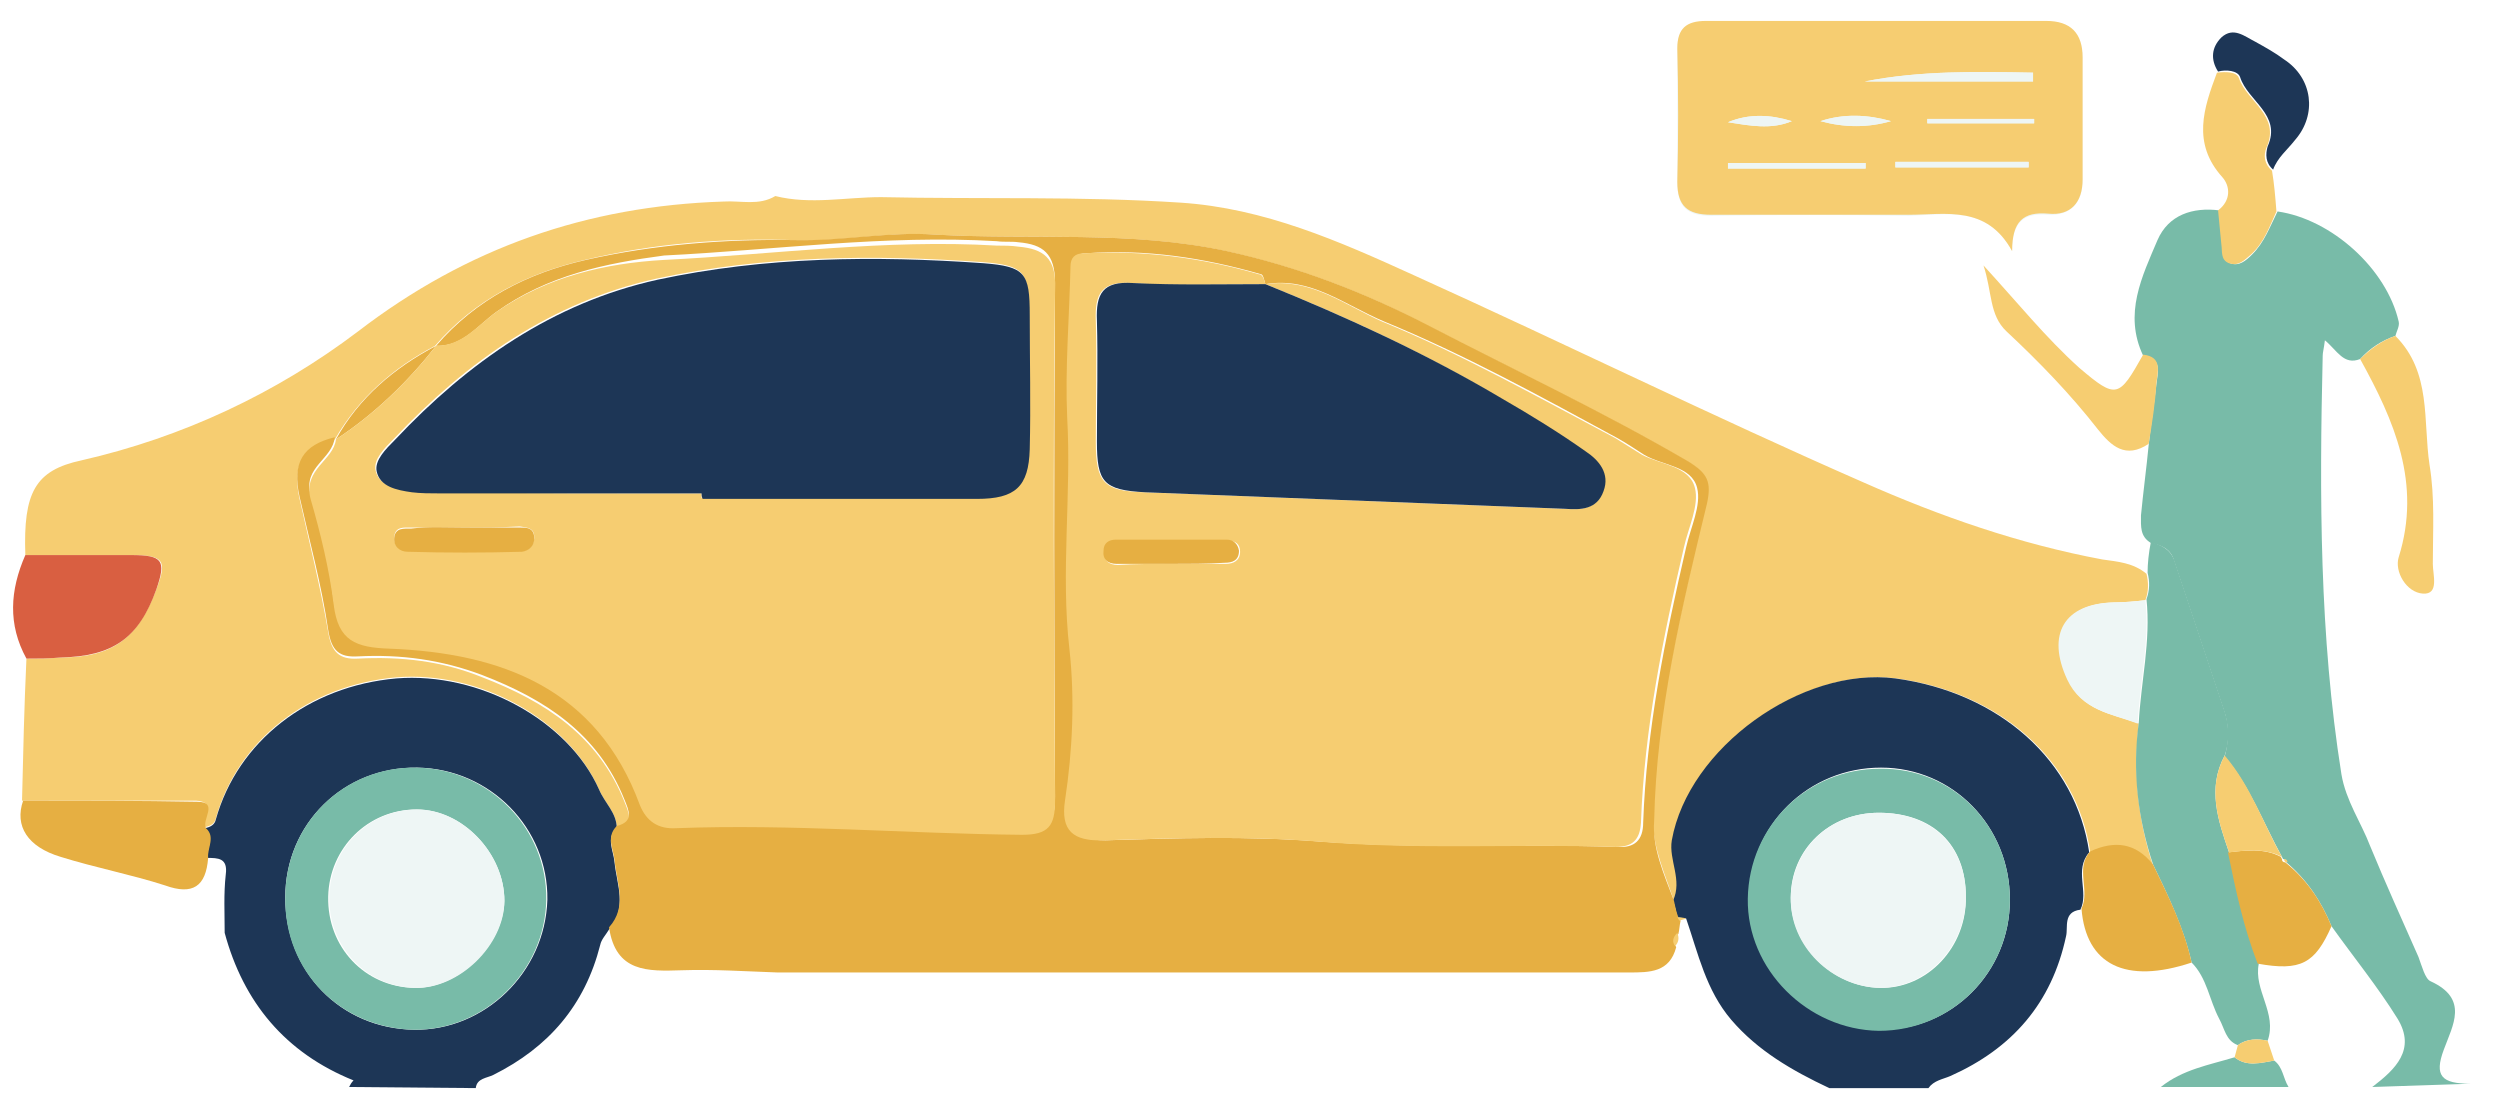 <?xml version="1.0" encoding="utf-8"?>
<!-- Generator: Adobe Illustrator 23.0.1, SVG Export Plug-In . SVG Version: 6.00 Build 0)  -->
<svg version="1.1" id="Layer_1" xmlns="http://www.w3.org/2000/svg" xmlns:xlink="http://www.w3.org/1999/xlink" x="0px" y="0px"
	 viewBox="0 0 227 100.8" style="enable-background:new 0 0 227 100.8;" xml:space="preserve">
<style type="text/css">
	.st0{fill:#EEF6F5;}
	.st1{fill:#F6CD71;}
	.st2{fill:#1D3656;}
	.st3{fill:#78BBA8;}
	.st4{fill:#E6AF42;}
	.st5{fill:#D95F41;}
</style>
<g id="LjnDwb_1_">
	<g>
		<path class="st0" d="M182.7,22.8c0-2.6,1-3.5,3.3-3.3c2,0.1,3.1-1.1,3.1-3.1c0-3.7,0-7.4,0-11.1c0-2.2-1.1-3.3-3.3-3.3
			c-10.3,0-20.6,0-30.9,0c-1.8,0-2.6,0.6-2.6,2.5c0,4,0,8.1,0,12.1c0,2.2,0.9,3,3.1,3c5.9-0.1,11.9-0.1,17.9,0
			C176.7,19.5,180.4,18.6,182.7,22.8z"/>
		<path class="st1" d="M65.7,18.3c1.6-0.1,3.2,0.4,4.7-0.5c3.2,0.8,6.4,0.1,9.6,0.1c9.1,0.2,18.1-0.1,27.2,0.5
			c7.6,0.5,14.4,3.5,21.2,6.6c13.7,6.2,27.1,12.8,40.8,18.8c7,3.1,14.2,5.6,21.7,7c1.4,0.2,2.8,0.3,4,1.3c0.2,0.8,0.2,1.6-0.1,2.4
			c-0.9,0.1-1.9,0.2-2.8,0.2c-4.5,0.1-6.1,2.9-4.2,7c1.3,2.9,4,3.1,6.4,4c-0.5,4.4-0.1,8.7,1.3,12.9c-1.6-2-3.5-2.2-5.7-1.2
			c-1.2-8.3-8.1-14.5-17.6-15.8c-8.5-1.1-18.8,6.3-20.3,14.7c-0.3,1.9,1.1,3.7,0.1,5.5c-0.8-2.4-1.9-4.7-1.9-7.3
			c0.2-9.8,2.6-19.3,4.8-28.8c0.4-1.8,0.2-2.7-1.7-3.8c-7.7-4.5-15.8-8.3-23.7-12.4c-5.7-3-11.8-5.3-18.2-6.7
			c-8.8-1.9-17.7-1-26.5-1.5c-4.2-0.3-8.4,0.7-12.7,0.5c-6.4-0.2-12.8,0.3-19,1.8c-5.2,1.2-10,3.6-13.6,7.8c-3.8,2-6.9,4.7-9.1,8.5
			c-2.9,0.7-3.9,2.3-3.2,5.4c0.9,4,1.9,8,2.6,12.1c0.3,1.8,1,2.5,2.7,2.4c3.9-0.2,7.6,0.2,11.3,1.7c5.7,2.2,10.5,5.3,12.9,11.3
			c0.4,1,0.9,2-0.7,2.4c0-1.4-1.1-2.3-1.6-3.5C51.6,65.3,43.5,60.9,36,61.5c-8,0.7-14.4,5.7-16.4,12.8c-0.1,0.5-0.5,0.7-1,0.8
			c-0.4-0.7,1.2-2.3-0.8-2.4C12.6,72.7,7.3,72.7,2,72.7c0.1-4.3,0.2-8.6,0.4-12.9c1,0,2.1,0,3.1-0.1c4.7,0,7-1.7,8.7-6.2
			c1-2.6,0.7-3.1-2.3-3.1c-3.2,0-6.4,0-9.6,0c-0.2-5.7,0.9-7.7,5.1-8.6c9.2-2.1,17.7-6.1,25.1-11.7C42.4,22.5,53.3,18.7,65.7,18.3z"
			/>
		<path class="st2" d="M160.6,101.8 M166.1,98.8c-3.4-1.6-6.5-3.4-8.9-6.2c-2.3-2.7-3-6-4.1-9.2c-0.3,0-0.5-0.1-0.8-0.1
			c-0.1-0.5-0.2-1-0.4-1.5c0.9-1.9-0.4-3.7-0.1-5.5c1.5-8.4,11.8-15.8,20.3-14.7c9.5,1.3,16.4,7.5,17.6,15.8c-1.4,1.6,0,3.6-0.8,5.2
			c-1.6,0.2-1.1,1.6-1.3,2.4c-1.3,6.1-4.9,10.2-10.5,12.7c-0.7,0.3-1.5,0.4-2,1.1 M31.7,98.7c0.1-0.2,0.2-0.4,0.4-0.6
			c-6.2-2.5-10-7.1-11.7-13.4c0-1.8-0.1-3.5,0.1-5.3c0.2-1.5-0.7-1.5-1.7-1.5c0-0.9,0.7-1.9-0.2-2.7c0.5-0.1,0.9-0.3,1-0.8
			c2-7.1,8.4-12.1,16.4-12.8c7.5-0.6,15.6,3.8,18.4,10.1c0.5,1.2,1.6,2.1,1.6,3.5c-1,0.9-0.3,2-0.2,3.1c0.2,2,1.2,4.2-0.5,6.1
			c-0.3,0.5-0.7,0.9-0.8,1.4c-1.4,5.5-4.7,9.3-9.7,11.8c-0.6,0.3-1.5,0.3-1.6,1.2 M25.9,81.5c0,6.7,5,11.9,11.7,12
			c6.4,0.1,11.9-5.2,12.1-11.8c0.1-6.5-5.2-11.9-11.8-12C31.2,69.6,25.9,74.8,25.9,81.5z M182.5,81.7c0-6.7-5.2-12-11.7-12
			c-6.6,0-11.9,5.2-12,11.8c-0.1,6.4,5.4,11.9,11.9,12C177.2,93.6,182.5,88.3,182.5,81.7z"/>
		<path class="st3" d="M215.4,98.7c2.1-1.6,4-3.4,2.3-6.2c-1.8-2.9-4-5.6-6-8.4c-0.9-2.2-2.2-4.2-4.1-5.8c0-0.2-0.1-0.3-0.3-0.3
			l-0.1-0.2c-1.7-3.1-2.9-6.4-5.2-9.1c0.4-1.5,0.4-2.9-0.1-4.3c-1.5-4.5-3-9-4.5-13.5c-0.3-1.1-1.2-1.4-2.1-1.6
			c-1-0.6-0.9-1.5-0.9-2.5c0.2-2.1,0.5-4.3,0.7-6.4c0.2-1.8,0.5-3.7,0.7-5.5c0.1-1,0.6-2.4-1.2-2.6c-1.8-3.8-0.1-7.2,1.3-10.5
			c1-2.3,3.2-3,5.6-2.7c0.1,1,0.2,2,0.3,3.1c0.1,0.6-0.1,1.4,0.7,1.7c0.8,0.3,1.4-0.2,2-0.8c1.1-1.1,1.6-2.5,2.3-3.9
			c4.9,0.7,9.9,5.2,11,10c0.1,0.4-0.2,0.9-0.3,1.3c-1.2,0.4-2.3,1.1-3.2,2.1c-1.5,0.6-2.1-0.8-3.2-1.7c-0.1,0.8-0.2,1.1-0.2,1.4
			c-0.3,12.7-0.3,25.4,1.7,38c0.4,2.4,1.8,4.4,2.6,6.5c1.4,3.4,2.9,6.7,4.4,10.1c0.3,0.8,0.6,2,1.1,2.2c3.5,1.6,2,4,1.2,6.2
			c-0.9,2.4-0.2,3.1,2.4,3.1"/>
		<path class="st1" d="M182.7,22.8c-2.3-4.2-6-3.3-9.4-3.3c-6,0-11.9,0-17.9,0c-2.2,0-3.1-0.8-3.1-3c0.1-4,0.1-8.1,0-12.1
			c0-1.8,0.8-2.5,2.6-2.5c10.3,0,20.6,0,30.9,0c2.2,0,3.3,1.1,3.3,3.3c0,3.7,0,7.4,0,11.1c0,2.1-1.1,3.3-3.1,3.1
			C183.7,19.2,182.7,20.1,182.7,22.8z M184.6,7.4c0-0.3,0-0.5,0-0.8c-5.1-0.1-10.2-0.2-15.3,0.8C174.4,7.4,179.5,7.4,184.6,7.4z
			 M169.4,15.3c0-0.2,0-0.3,0-0.5c-4.2,0-8.3,0-12.5,0c0,0.2,0,0.3,0,0.5C161,15.3,165.2,15.3,169.4,15.3z M172.1,14.7
			c0,0.2,0,0.3,0,0.5c4,0,8.1,0,12.1,0c0-0.2,0-0.3,0-0.5C180.2,14.7,176.2,14.7,172.1,14.7z M184.7,11.2c0-0.1,0-0.3,0-0.4
			c-3.2,0-6.5,0-9.7,0c0,0.1,0,0.3,0,0.4C178.2,11.2,181.5,11.2,184.7,11.2z M171.7,11c-2.1-0.6-4.3-0.7-6.4,0
			C167.5,11.6,169.6,11.6,171.7,11z M156.9,11.1c2,0.3,3.9,0.7,5.8-0.1C160.7,10.4,158.8,10.3,156.9,11.1z"/>
		<path class="st3" d="M195.3,49.2c0.9,0.3,1.7,0.6,2.1,1.6c1.5,4.5,3,9,4.5,13.5c0.5,1.4,0.6,2.9,0.1,4.3c-1.6,3-0.6,5.9,0.4,8.8
			c0.7,3.4,1.4,6.8,2.7,10.1c-0.5,2.4,1.7,4.5,0.8,7c-0.9-0.2-1.9-0.2-2.7,0.4c-1.1-0.4-1.2-1.5-1.7-2.4c-0.9-1.7-1.1-3.7-2.5-5.1
			c-0.7-3.1-2.1-6-3.5-8.9c-1.4-4.2-1.9-8.5-1.3-12.9c0.2-3.7,1.1-7.4,0.7-11.2c0.3-0.8,0.3-1.6,0.1-2.4
			C195,51.2,195.1,50.2,195.3,49.2z"/>
		<path class="st1" d="M206.7,19.2c-0.6,1.3-1.1,2.8-2.3,3.9c-0.6,0.5-1.1,1.1-2,0.8c-0.8-0.3-0.6-1.1-0.7-1.7c-0.1-1-0.2-2-0.3-3.1
			c1.2-0.9,1.1-2.2,0.4-3c-2.8-3.1-1.7-6.3-0.5-9.5c0.8-0.1,1.8-0.1,2,0.5c0.7,2.1,3.8,3.4,2.5,6.3c-0.3,0.7-0.2,1.5,0.5,2.1
			C206.5,16.7,206.6,17.9,206.7,19.2z"/>
		<path class="st1" d="M194.6,32.2c1.8,0.2,1.3,1.6,1.2,2.6c-0.1,1.8-0.4,3.7-0.7,5.5c-2.1,1.4-3.4,0.2-4.6-1.3
			c-2.5-3.2-5.3-6.1-8.3-8.9c-1.6-1.5-1.3-3.6-2.1-6c3.2,3.5,5.7,6.6,8.7,9.3C192.2,36.3,192.4,36.1,194.6,32.2z"/>
		<path class="st1" d="M214.3,32.6c0.9-0.9,2-1.7,3.2-2.1c3.3,3.3,2.5,7.7,3.1,11.7c0.5,3,0.3,6,0.3,9c0,1,0.6,2.8-0.9,2.7
			c-1.5-0.1-2.6-2-2.2-3.3C219.9,43.9,217.4,38.2,214.3,32.6z"/>
		<path class="st2" d="M206.4,15.4c-0.7-0.6-0.7-1.4-0.5-2.1c1.3-2.9-1.8-4.1-2.5-6.3c-0.2-0.6-1.3-0.7-2-0.5
			c-0.7-1.1-0.6-2.2,0.3-3.1c1.1-1,2.1-0.1,3.1,0.4c0.9,0.5,1.8,1,2.6,1.6c2.6,1.7,3,5,1,7.3C207.7,13.6,206.8,14.3,206.4,15.4z"/>
		<path class="st4" d="M152,81.8c0.1,0.5,0.2,1,0.4,1.5c0,0.1,0.1,0.2,0.2,0.3c-0.1,0.4-0.1,0.8-0.2,1.2c-0.4,0.3-0.5,0.8-0.2,1.2
			c-0.6,2.3-2.4,2.3-4.3,2.3c-25.8,0-51.5,0-77.3,0c-2.9-0.1-5.8-0.3-8.7-0.2c-3.1,0.1-6,0.2-6.6-3.9c1.7-1.9,0.7-4,0.5-6.1
			c-0.1-1-0.8-2.1,0.2-3.1c1.6-0.4,1.1-1.4,0.7-2.4c-2.4-6-7.2-9.1-12.9-11.3c-3.7-1.4-7.4-1.9-11.3-1.7c-1.7,0.1-2.4-0.5-2.7-2.4
			c-0.6-4.1-1.7-8.1-2.6-12.1c-0.7-3.1,0.3-4.7,3.2-5.4l0,0c-0.2,2-2.9,2.7-2.2,5.2c0.9,3.1,1.7,6.4,2.1,9.6c0.4,3.3,2,3.9,5.1,4
			c10.1,0.5,18.8,3.7,22.7,14.2c0.6,1.5,1.6,2.2,3.3,2.1c10.5-0.4,20.9,0.5,31.4,0.6c2.4,0,3-0.7,3-3.1c-0.1-15.5-0.1-31.1,0-46.6
			c0-2.7-1.1-3.5-3.3-3.7c-0.7-0.1-1.3,0-2-0.1c-10.1-0.6-20.1,0.8-30.2,1.3C55,23.9,49.7,25,45.1,28.3c-1.7,1.2-3.1,3.2-5.5,3.1
			l0,0c3.6-4.2,8.3-6.6,13.6-7.8c6.2-1.4,12.6-1.9,19-1.8c4.3,0.1,8.5-0.8,12.7-0.5c8.8,0.5,17.7-0.4,26.5,1.5
			c6.4,1.4,12.4,3.7,18.2,6.7c7.9,4.1,16,7.9,23.7,12.4c1.8,1.1,2.1,1.9,1.7,3.8c-2.3,9.5-4.6,19-4.8,28.8
			C150,77,151.1,79.4,152,81.8z M114.9,25.8C114.9,25.8,114.9,25.8,114.9,25.8c-0.1-0.3-0.2-0.9-0.4-0.9c-5.2-1.5-10.5-2.3-15.9-1.9
			c-0.8,0-1.2,0.4-1.2,1.2c-0.1,4.6-0.6,9.2-0.3,13.7c0.4,7-0.6,14,0.2,21c0.5,4.6,0.3,9.2-0.4,13.8c-0.4,2.7,0.7,3.6,3.5,3.6
			c6.4-0.2,12.9-0.4,19.3,0.1c9.1,0.7,18.1,0.2,27.2,0.5c1.5,0.1,2.3-0.6,2.3-2.2c0.3-8.5,2-16.8,3.9-25c0.4-1.8,1.4-3.8,1-5.4
			c-0.5-2-3.1-2-4.8-3c-0.8-0.5-1.5-1-2.4-1.5c-7-3.8-13.9-7.6-21.2-10.6C122.1,27.7,119,25.1,114.9,25.8z"/>
		<path class="st4" d="M18.9,77.9c-0.2,2.6-1.4,3.4-3.9,2.5c-3.1-1-6.3-1.6-9.5-2.6c-3-0.9-4.2-2.8-3.4-5.1c5.3,0,10.6,0,15.8,0.1
			c2,0,0.4,1.6,0.8,2.4C19.6,76,18.8,77,18.9,77.9z"/>
		<path class="st5" d="M2.4,59.8c-1.7-3.1-1.5-6.2-0.1-9.4c3.2,0,6.4,0,9.6,0c2.9,0,3.2,0.5,2.3,3.1c-1.6,4.5-4,6.1-8.7,6.2
			C4.5,59.8,3.4,59.8,2.4,59.8z"/>
		<path class="st4" d="M195.5,78.5c1.4,2.9,2.8,5.7,3.5,8.9c-6,2-9.6,0.2-10-4.9c0.8-1.7-0.6-3.7,0.8-5.2
			C192,76.3,193.9,76.5,195.5,78.5z"/>
		<path class="st0" d="M194.8,54.5c0.4,3.8-0.5,7.4-0.7,11.2c-2.4-0.9-5.1-1.2-6.4-4c-1.9-4.1-0.3-6.9,4.2-7
			C192.9,54.7,193.9,54.6,194.8,54.5z"/>
		<path class="st4" d="M30.5,39.9c2.1-3.8,5.3-6.5,9.1-8.5c0,0,0,0,0,0C37,34.7,34,37.6,30.5,39.9L30.5,39.9z"/>
		<path class="st3" d="M25.9,81.5c0-6.7,5.3-11.9,11.9-11.8c6.6,0.1,11.9,5.5,11.8,12c-0.1,6.5-5.6,11.9-12.1,11.8
			C30.9,93.3,25.8,88.2,25.9,81.5z M45.8,81.8c0-4.3-3.8-8.3-8-8.3c-4.4,0-7.9,3.5-8,7.9c-0.1,4.6,3.3,8.2,7.8,8.3
			C41.6,89.8,45.7,85.8,45.8,81.8z"/>
		<path class="st3" d="M182.5,81.7c0,6.6-5.3,11.9-11.9,11.9c-6.5-0.1-12-5.6-11.9-12c0.1-6.6,5.4-11.8,12-11.8
			C177.3,69.7,182.5,75,182.5,81.7z M170.6,73.8c-4.5,0-8,3.3-8,7.7c0,4.3,3.7,8.1,8.1,8.2c4.3,0.1,7.9-3.7,7.8-8.3
			C178.5,76.7,175.5,73.8,170.6,73.8z"/>
		<path class="st3" d="M206.5,96.3c0.8,0.6,0.8,1.6,1.3,2.4c-3.9,0-7.7,0-11.6,0c2-1.6,4.4-2,6.7-2.7
			C204,96.9,205.3,96.5,206.5,96.3z"/>
		<path class="st1" d="M153.1,83.4c-0.2,0.1-0.4,0.1-0.6,0.2c-0.1-0.1-0.1-0.2-0.2-0.3C152.6,83.3,152.8,83.3,153.1,83.4z"/>
		<path class="st4" d="M211.7,84.1c-1.5,3.4-2.8,4.1-6.7,3.4c-1.3-3.3-2-6.7-2.7-10.1c1.6-0.2,3.3-0.4,4.8,0.4c0,0,0.1,0.2,0.1,0.2
			c0,0.2,0.1,0.3,0.3,0.3C209.5,79.9,210.8,81.9,211.7,84.1z"/>
		<path class="st1" d="M207.2,77.8c-1.6-0.8-3.2-0.6-4.8-0.4c-1-2.9-2-5.8-0.4-8.8C204.4,71.4,205.5,74.8,207.2,77.8z"/>
		<path class="st1" d="M207.7,78.3c-0.2,0-0.3-0.1-0.3-0.3C207.6,78,207.7,78.1,207.7,78.3z"/>
		<path class="st0" d="M184.6,7.4c-5.1,0-10.2,0-15.3,0c5.1-1,10.2-0.9,15.3-0.8C184.6,6.9,184.6,7.1,184.6,7.4z"/>
		<path class="st0" d="M169.4,15.3c-4.2,0-8.3,0-12.5,0c0-0.2,0-0.3,0-0.5c4.2,0,8.3,0,12.5,0C169.4,15,169.4,15.1,169.4,15.3z"/>
		<path class="st0" d="M172.1,14.7c4,0,8.1,0,12.1,0c0,0.2,0,0.3,0,0.5c-4,0-8.1,0-12.1,0C172.1,15,172.1,14.8,172.1,14.7z"/>
		<path class="st0" d="M184.7,11.2c-3.2,0-6.5,0-9.7,0c0-0.1,0-0.3,0-0.4c3.2,0,6.5,0,9.7,0C184.7,11,184.7,11.1,184.7,11.2z"/>
		<path class="st0" d="M171.7,11c-2.1,0.6-4.2,0.6-6.4,0C167.4,10.3,169.6,10.4,171.7,11z"/>
		<path class="st0" d="M156.9,11.1c1.9-0.8,3.9-0.7,5.8-0.1C160.8,11.8,158.8,11.4,156.9,11.1z"/>
		<path class="st1" d="M206.5,96.3c-1.2,0.2-2.5,0.6-3.6-0.3c0.1-0.4,0.2-0.7,0.3-1.1c0.8-0.6,1.8-0.6,2.7-0.4
			C206.1,95.1,206.3,95.7,206.5,96.3z"/>
		<path class="st1" d="M114.9,25.8c4.1-0.6,7.2,1.9,10.6,3.4c7.3,3,14.2,6.9,21.2,10.6c0.8,0.5,1.6,1,2.4,1.5c1.7,0.9,4.3,1,4.8,3
			c0.4,1.6-0.6,3.6-1,5.4c-1.9,8.2-3.6,16.5-3.9,25c-0.1,1.6-0.8,2.2-2.3,2.2c-9-0.3-18.1,0.3-27.2-0.5c-6.4-0.5-12.8-0.3-19.3-0.1
			c-2.8,0.1-3.9-0.9-3.5-3.6c0.7-4.6,0.9-9.3,0.4-13.8c-0.8-7,0.2-14-0.2-21c-0.2-4.5,0.2-9.1,0.3-13.7c0-0.8,0.4-1.2,1.2-1.2
			c5.4-0.3,10.7,0.4,15.9,1.9C114.7,24.9,114.8,25.5,114.9,25.8c-4,0-8.1,0.2-12.1-0.1c-2.8-0.2-3.4,1-3.3,3.4c0.1,3.7,0,7.4,0,11
			c0,3.7,0.7,4.5,4.4,4.6c12.7,0.5,25.4,1,38.1,1.5c1.5,0.1,2.9,0.1,3.5-1.6c0.6-1.6-0.4-2.8-1.6-3.6c-2.5-1.7-5-3.3-7.6-4.8
			C129.5,32.1,122.3,28.8,114.9,25.8z M106.2,51.2c1.7,0,3.4,0,5.1,0c0.7,0,1.3-0.3,1.3-1.1c0-0.7-0.4-1-1.1-1c-3.4,0-6.7,0-10.1,0
			c-0.6,0-1.1,0.3-1.1,1c-0.1,0.8,0.4,1.2,1.2,1.2C103.1,51.2,104.7,51.2,106.2,51.2z"/>
		<path class="st1" d="M30.5,39.9c3.5-2.3,6.5-5.2,9.1-8.5c2.4,0,3.8-1.9,5.5-3.1c4.6-3.2,9.9-4.4,15.2-4.7
			c10.1-0.5,20.1-1.9,30.2-1.3c0.7,0,1.3,0,2,0.1c2.2,0.2,3.4,1,3.3,3.7c-0.2,15.5-0.1,31.1,0,46.6c0,2.3-0.6,3.1-3,3.1
			c-10.5-0.1-20.9-1-31.4-0.6c-1.6,0.1-2.7-0.6-3.3-2.1c-3.9-10.6-12.6-13.8-22.7-14.2c-3.1-0.1-4.7-0.7-5.1-4
			c-0.4-3.2-1.2-6.5-2.1-9.6C27.5,42.6,30.3,41.8,30.5,39.9z M63.7,44.8c0,0.1,0,0.3,0,0.4c8.3,0,16.6,0,24.9,0c3.5,0,4.7-1,4.8-4.5
			c0.1-4,0-8.1,0-12.2c0-3.8-0.3-4.4-4.2-4.7c-9.9-0.7-19.8-0.6-29.6,1.5c-9.5,2.1-17.2,7.5-23.8,14.5c-0.9,0.9-1.9,1.9-1.7,2.9
			c0.3,1.4,1.8,1.7,3.2,1.9c0.8,0.1,1.7,0.1,2.5,0.1C47.8,44.8,55.8,44.8,63.7,44.8z M42.1,47.9c-1.6,0-3.2,0-4.8,0
			c-0.6,0-1.4-0.1-1.5,0.8c-0.1,0.8,0.5,1.3,1.2,1.3c3.5,0,6.9,0,10.4,0c0.7,0,1.2-0.6,1.1-1.4c-0.1-0.7-0.7-0.7-1.3-0.8
			C45.4,47.9,43.7,47.9,42.1,47.9z"/>
		<path class="st1" d="M152.3,84.7c0.2,0.5,0.1,0.9-0.2,1.2C151.8,85.5,151.9,85.1,152.3,84.7z"/>
		<path class="st0" d="M45.8,81.8c0,4-4.1,8-8.1,7.9c-4.5-0.1-7.9-3.8-7.8-8.3c0.1-4.4,3.6-7.9,8-7.9C42,73.5,45.8,77.5,45.8,81.8z"
			/>
		<path class="st0" d="M170.6,73.8c4.8,0,7.9,3,7.9,7.6c0,4.6-3.6,8.3-7.8,8.3c-4.4-0.1-8.2-3.8-8.1-8.2
			C162.7,77.1,166.1,73.8,170.6,73.8z"/>
		<path class="st2" d="M114.9,25.8c7.4,3,14.6,6.3,21.5,10.4c2.6,1.5,5.2,3.1,7.6,4.8c1.2,0.8,2.2,2,1.6,3.6
			c-0.6,1.7-2.1,1.7-3.5,1.6c-12.7-0.5-25.4-1-38.1-1.5c-3.8-0.2-4.4-0.9-4.4-4.6c0-3.7,0.1-7.4,0-11c-0.1-2.4,0.5-3.6,3.3-3.4
			C106.8,25.9,110.9,25.8,114.9,25.8C114.9,25.8,114.9,25.8,114.9,25.8z"/>
		<path class="st4" d="M106.2,51.2c-1.6,0-3.2,0-4.8,0c-0.8,0-1.3-0.4-1.2-1.2c0-0.7,0.5-1,1.1-1c3.4,0,6.7,0,10.1,0
			c0.6,0,1,0.4,1.1,1c0,0.9-0.6,1.1-1.3,1.1C109.6,51.2,107.9,51.2,106.2,51.2z"/>
		<path class="st2" d="M63.7,44.8c-7.9,0-15.9,0-23.8,0c-0.8,0-1.7,0-2.5-0.1c-1.4-0.2-2.9-0.5-3.2-1.9c-0.2-1,0.8-2,1.7-2.9
			c6.6-7,14.3-12.4,23.8-14.5c9.8-2.1,19.7-2.2,29.6-1.5c3.8,0.3,4.2,0.9,4.2,4.7c0,4.1,0.1,8.1,0,12.2c-0.1,3.4-1.3,4.5-4.8,4.5
			c-8.3,0-16.6,0-24.9,0C63.7,45.1,63.7,44.9,63.7,44.8z"/>
		<path class="st4" d="M42.1,47.9c1.7,0,3.4,0,5.1,0c0.6,0,1.2,0,1.3,0.8c0.1,0.8-0.4,1.3-1.1,1.4c-3.5,0.1-6.9,0.1-10.4,0
			c-0.7,0-1.3-0.5-1.2-1.3c0.1-0.9,0.9-0.8,1.5-0.8C38.9,47.8,40.5,47.9,42.1,47.9z"/>
	</g>
</g>
</svg>
